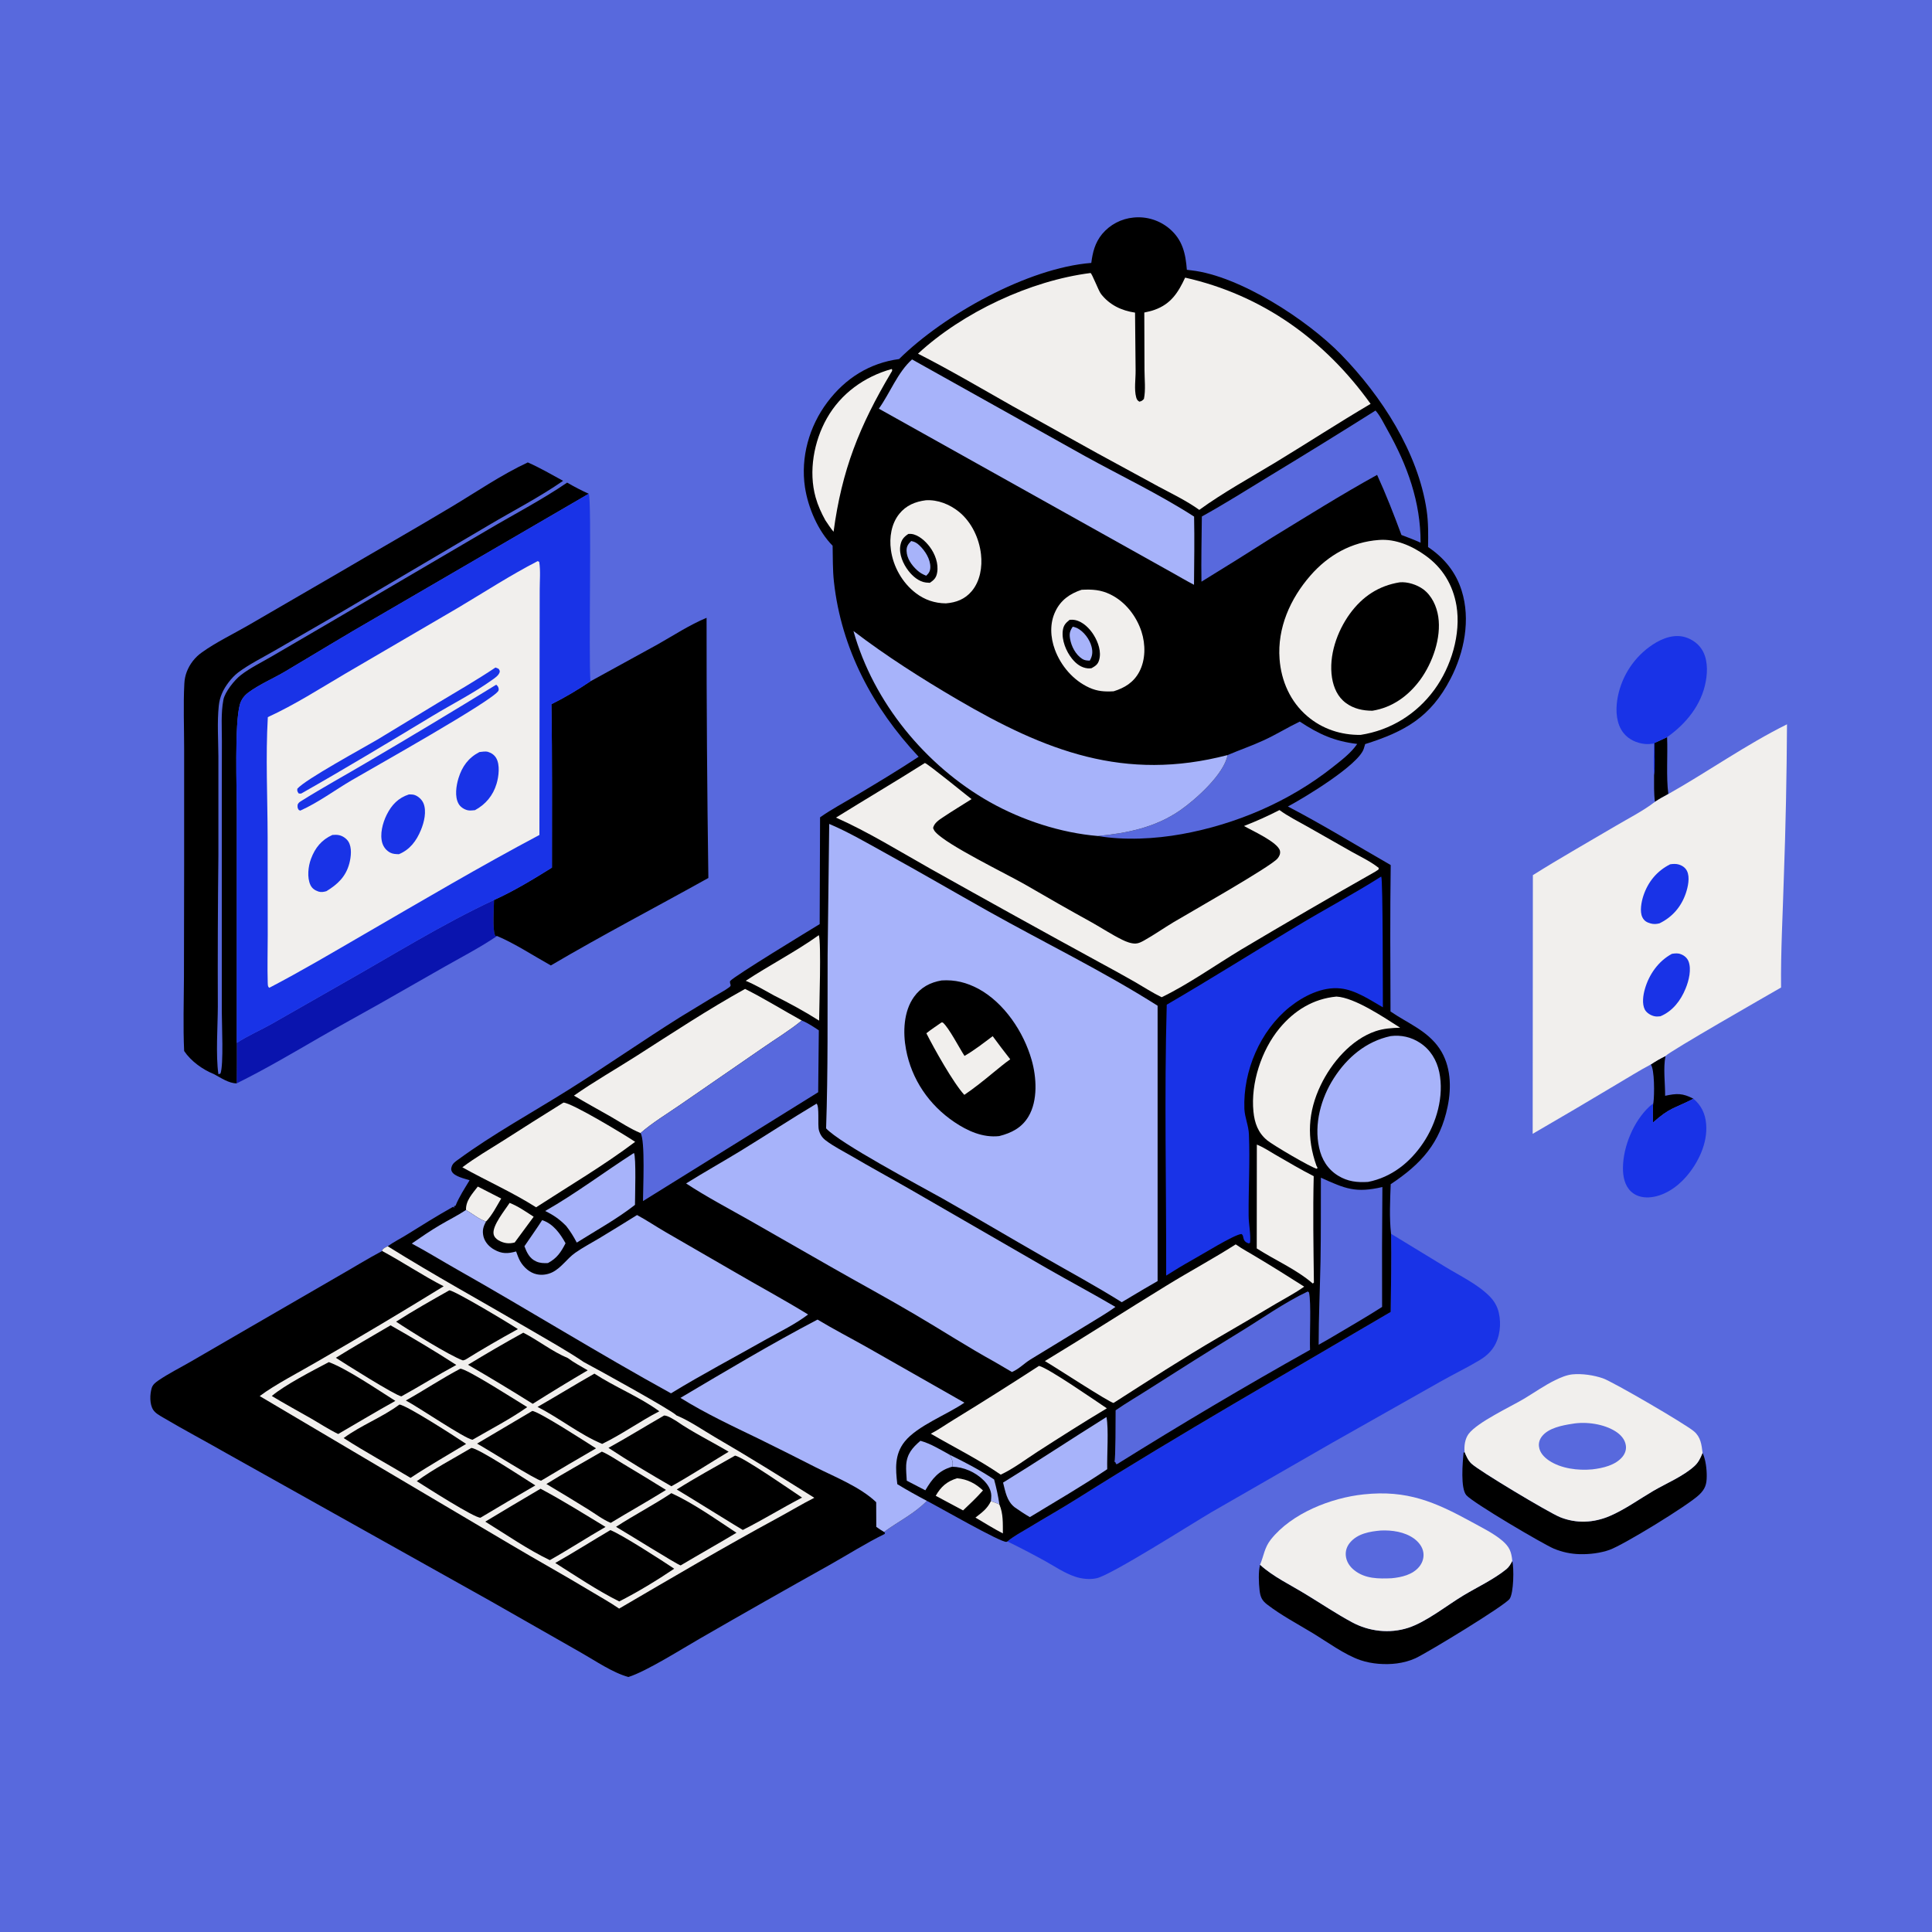 <?xml version="1.0" encoding="UTF-8"?>
<svg xmlns="http://www.w3.org/2000/svg" xmlns:xlink="http://www.w3.org/1999/xlink" width="80px" height="80px" viewBox="0 0 80 80" version="1.1">
<g id="surface1">
<rect x="0" y="0" width="80" height="80" style="fill:rgb(34.51%,41.176%,86.667%);fill-opacity:1;stroke:none;"/>
<path style=" stroke:none;fill-rule:nonzero;fill:rgb(0%,0%,0%);fill-opacity:1;" d="M 69.031 30.523 C 69.062 31.266 68.988 32.164 69.082 32.879 C 68.895 32.98 68.703 33.082 68.527 33.203 C 68.48 32.84 68.492 32.465 68.492 32.098 C 68.539 31.672 68.5 31.195 68.504 30.766 C 68.684 30.691 68.855 30.605 69.031 30.523 Z M 69.031 30.523 "/>
<path style=" stroke:none;fill-rule:nonzero;fill:rgb(0%,0%,0%);fill-opacity:1;" d="M 68.965 43.727 C 68.863 44.23 68.953 44.859 68.949 45.375 C 69.434 45.27 69.672 45.262 70.121 45.496 L 70.09 45.512 C 69.309 45.914 69.16 45.848 68.449 46.48 C 68.445 46.223 68.426 45.957 68.453 45.703 C 68.457 45.684 68.465 45.668 68.465 45.652 C 68.508 45.348 68.516 44.277 68.355 44.078 C 68.555 43.945 68.75 43.832 68.965 43.727 Z M 68.965 43.727 "/>
<path style=" stroke:none;fill-rule:nonzero;fill:rgb(9.804%,20%,90.588%);fill-opacity:1;" d="M 70.121 45.496 C 70.449 45.773 70.613 46.117 70.648 46.547 C 70.715 47.336 70.32 48.152 69.816 48.73 C 69.434 49.172 68.867 49.551 68.27 49.582 C 68 49.594 67.73 49.523 67.535 49.336 C 67.27 49.086 67.199 48.703 67.203 48.352 C 67.211 47.469 67.645 46.43 68.293 45.824 C 68.344 45.777 68.395 45.734 68.453 45.703 C 68.426 45.957 68.445 46.223 68.449 46.48 C 69.16 45.848 69.309 45.914 70.09 45.512 Z M 70.121 45.496 "/>
<path style=" stroke:none;fill-rule:nonzero;fill:rgb(9.804%,20%,90.588%);fill-opacity:1;" d="M 68.488 30.789 C 68.363 30.805 68.23 30.82 68.102 30.805 C 67.77 30.77 67.434 30.617 67.227 30.352 C 66.93 29.98 66.898 29.449 66.965 28.996 C 67.098 28.113 67.574 27.324 68.289 26.793 C 68.676 26.508 69.164 26.27 69.66 26.355 C 69.961 26.41 70.27 26.598 70.445 26.855 C 70.711 27.238 70.715 27.77 70.633 28.215 C 70.461 29.18 69.816 29.973 69.031 30.523 C 68.855 30.605 68.684 30.691 68.504 30.766 C 68.5 31.195 68.539 31.672 68.492 32.098 C 68.461 31.668 68.488 31.219 68.488 30.789 Z M 68.488 30.789 "/>
<path style=" stroke:none;fill-rule:nonzero;fill:rgb(0%,0%,0%);fill-opacity:1;" d="M 70.5 60.16 C 70.625 60.422 70.676 60.836 70.672 61.125 C 70.672 61.465 70.605 61.66 70.359 61.895 C 69.898 62.336 67.223 63.973 66.648 64.176 C 66.262 64.312 65.828 64.363 65.418 64.355 C 65.039 64.344 64.699 64.273 64.348 64.129 C 63.895 63.938 60.996 62.23 60.719 61.914 C 60.469 61.629 60.566 60.551 60.602 60.156 L 60.645 60.125 C 60.719 60.301 60.789 60.473 60.93 60.605 C 61.234 60.898 64.121 62.625 64.594 62.82 C 65.27 63.094 65.988 63.059 66.652 62.777 C 67.273 62.512 67.875 62.078 68.461 61.734 C 69.004 61.418 69.711 61.125 70.172 60.699 C 70.324 60.559 70.41 60.379 70.488 60.191 C 70.492 60.18 70.496 60.172 70.5 60.16 Z M 70.5 60.16 "/>
<path style=" stroke:none;fill-rule:nonzero;fill:rgb(0%,0%,0%);fill-opacity:1;" d="M 62.621 64.633 C 62.695 64.926 62.68 65.961 62.512 66.203 C 62.332 66.473 59.129 68.422 58.613 68.664 C 58.375 68.773 58.102 68.844 57.84 68.879 C 57.359 68.941 56.801 68.902 56.34 68.746 C 55.688 68.527 54.945 67.98 54.352 67.621 C 53.734 67.246 53.047 66.883 52.473 66.441 C 52.25 66.27 52.188 66.125 52.156 65.848 C 52.121 65.539 52.102 65.086 52.176 64.793 C 52.703 65.281 53.465 65.641 54.078 66.02 C 54.715 66.406 55.34 66.828 55.996 67.18 C 56.695 67.555 57.539 67.652 58.305 67.406 C 59.051 67.168 59.898 66.484 60.586 66.07 C 61.168 65.719 61.852 65.402 62.379 64.973 C 62.492 64.879 62.555 64.762 62.621 64.633 Z M 62.621 64.633 "/>
<path style=" stroke:none;fill-rule:nonzero;fill:rgb(3.922%,7.843%,68.235%);fill-opacity:1;" d="M 9.805 43.184 C 10.254 42.887 10.777 42.664 11.25 42.398 L 14.164 40.734 C 16.242 39.562 18.293 38.277 20.457 37.266 C 20.453 37.555 20.383 38.551 20.512 38.754 L 20.582 38.758 C 19.891 39.227 19.152 39.609 18.422 40.023 L 15.723 41.562 C 14.906 42.023 14.078 42.473 13.266 42.941 C 12.121 43.602 10.988 44.273 9.801 44.859 C 9.809 44.301 9.805 43.742 9.805 43.184 Z M 9.805 43.184 "/>
<path style=" stroke:none;fill-rule:nonzero;fill:rgb(94.51%,93.725%,92.941%);fill-opacity:1;" d="M 60.645 60.125 C 60.621 59.875 60.66 59.582 60.812 59.375 C 61.188 58.883 62.531 58.262 63.102 57.922 C 63.527 57.668 63.945 57.371 64.391 57.152 C 64.605 57.047 64.867 56.934 65.105 56.91 C 65.512 56.871 65.988 56.941 66.375 57.074 C 66.805 57.227 69.797 58.969 70.148 59.273 C 70.426 59.512 70.457 59.82 70.5 60.16 C 70.496 60.172 70.492 60.18 70.488 60.191 C 70.41 60.379 70.324 60.559 70.172 60.699 C 69.711 61.125 69.004 61.418 68.461 61.734 C 67.875 62.078 67.273 62.512 66.652 62.777 C 65.988 63.059 65.27 63.094 64.594 62.82 C 64.121 62.625 61.234 60.898 60.93 60.605 C 60.789 60.473 60.719 60.301 60.645 60.125 Z M 60.645 60.125 "/>
<path style=" stroke:none;fill-rule:nonzero;fill:rgb(34.51%,41.176%,86.667%);fill-opacity:1;" d="M 65.102 58.957 C 65.672 58.855 66.418 58.961 66.906 59.277 C 67.105 59.406 67.281 59.594 67.32 59.836 C 67.352 60.008 67.297 60.176 67.191 60.312 C 66.898 60.676 66.367 60.793 65.93 60.844 C 65.336 60.898 64.633 60.812 64.133 60.473 C 63.938 60.34 63.758 60.152 63.727 59.906 C 63.703 59.75 63.754 59.594 63.852 59.473 C 64.121 59.129 64.691 59.02 65.102 58.957 Z M 65.102 58.957 "/>
<path style=" stroke:none;fill-rule:nonzero;fill:rgb(94.51%,93.725%,92.941%);fill-opacity:1;" d="M 52.176 64.793 C 52.336 64.414 52.352 64.094 52.621 63.75 C 53.484 62.66 55.117 62.02 56.469 61.879 C 58.258 61.688 59.418 62.188 60.941 63.023 C 61.363 63.258 61.832 63.48 62.203 63.793 C 62.508 64.055 62.582 64.25 62.621 64.633 C 62.555 64.762 62.492 64.879 62.379 64.973 C 61.852 65.402 61.168 65.719 60.586 66.07 C 59.898 66.484 59.051 67.168 58.305 67.406 C 57.539 67.652 56.695 67.555 55.996 67.18 C 55.34 66.828 54.715 66.406 54.078 66.02 C 53.465 65.641 52.703 65.281 52.176 64.793 Z M 52.176 64.793 "/>
<path style=" stroke:none;fill-rule:nonzero;fill:rgb(34.51%,41.176%,86.667%);fill-opacity:1;" d="M 57.18 63.375 C 57.645 63.355 58.16 63.43 58.543 63.703 C 58.738 63.844 58.902 64.043 58.938 64.285 C 58.969 64.496 58.906 64.699 58.773 64.867 C 58.5 65.207 58.039 65.312 57.625 65.352 C 57.086 65.375 56.531 65.379 56.082 65.023 C 55.891 64.875 55.75 64.664 55.727 64.418 C 55.707 64.215 55.773 64.027 55.902 63.875 C 56.215 63.5 56.723 63.414 57.18 63.375 Z M 57.18 63.375 "/>
<path style=" stroke:none;fill-rule:nonzero;fill:rgb(0%,0%,0%);fill-opacity:1;" d="M 21.855 19.148 C 22.355 19.367 22.836 19.648 23.316 19.91 C 22.344 20.586 21.254 21.145 20.234 21.75 L 14.105 25.363 L 11.352 26.953 C 10.859 27.238 10.312 27.508 9.859 27.848 C 9.711 27.961 9.582 28.102 9.469 28.25 C 9.242 28.547 9.098 28.848 9.059 29.227 C 8.988 29.91 9.039 30.633 9.043 31.324 L 9.043 35.418 C 9.02 37.504 9.012 39.594 9.02 41.684 C 9.016 42.516 8.93 43.688 9.043 44.477 C 9.086 44.477 9.059 44.477 9.129 44.453 C 9.266 44.086 9.184 42.41 9.184 41.883 L 9.184 33.062 L 9.188 30.684 C 9.188 30.125 9.145 29.531 9.25 28.98 C 9.309 28.656 9.711 28.156 9.969 27.957 C 10.355 27.656 10.848 27.418 11.273 27.168 L 13.527 25.852 L 20.18 21.949 C 21.273 21.301 22.438 20.699 23.484 19.984 C 23.777 20.152 24.07 20.309 24.379 20.445 L 15.574 25.57 C 14.312 26.293 13.078 27.051 11.828 27.793 C 11.328 28.09 10.758 28.328 10.289 28.672 C 10.117 28.801 9.992 28.961 9.934 29.168 C 9.707 29.949 9.805 32.672 9.805 33.605 L 9.805 43.184 C 9.805 43.742 9.809 44.301 9.801 44.859 C 9.48 44.863 9.137 44.625 8.859 44.477 C 8.391 44.289 7.906 43.941 7.625 43.52 C 7.578 42.5 7.613 41.469 7.617 40.445 L 7.625 35.844 L 7.625 30.992 C 7.625 30.105 7.586 29.199 7.633 28.312 C 7.641 28.137 7.672 27.98 7.734 27.816 C 7.859 27.492 8.078 27.211 8.363 27.012 C 8.953 26.59 9.648 26.258 10.277 25.895 L 14.074 23.691 C 15.605 22.789 17.156 21.91 18.68 20.996 C 19.727 20.371 20.75 19.664 21.855 19.148 Z M 21.855 19.148 "/>
<path style=" stroke:none;fill-rule:nonzero;fill:rgb(0%,0%,0%);fill-opacity:1;" d="M 24.449 28.211 L 27.223 26.688 C 27.883 26.316 28.559 25.871 29.258 25.582 C 29.254 29.176 29.281 32.766 29.332 36.355 C 27.16 37.566 24.953 38.715 22.809 39.977 C 22.113 39.59 21.309 39.062 20.582 38.758 L 20.512 38.754 C 20.383 38.551 20.453 37.555 20.457 37.266 C 21.27 36.902 22.102 36.395 22.855 35.926 C 22.852 33.672 22.871 31.414 22.832 29.16 C 23.383 28.887 23.938 28.555 24.449 28.211 Z M 24.449 28.211 "/>
<path style=" stroke:none;fill-rule:nonzero;fill:rgb(9.804%,20%,90.588%);fill-opacity:1;" d="M 57.602 51.09 L 59.859 52.465 C 60.461 52.832 61.184 53.176 61.68 53.676 C 61.871 53.871 62 54.09 62.062 54.355 C 62.172 54.828 62.109 55.398 61.836 55.801 C 61.688 56.02 61.5 56.18 61.277 56.316 C 60.742 56.637 60.172 56.91 59.629 57.219 L 55.164 59.742 L 50.156 62.621 C 49.289 63.133 46 65.227 45.406 65.352 C 45.125 65.414 44.789 65.379 44.516 65.285 C 44.07 65.137 43.66 64.852 43.25 64.625 C 42.746 64.348 42.234 64.082 41.715 63.828 C 41.969 63.613 42.301 63.438 42.586 63.266 C 43.273 62.848 43.977 62.453 44.656 62.023 C 48.898 59.352 53.266 56.867 57.586 54.324 C 57.598 53.246 57.621 52.168 57.602 51.09 Z M 57.602 51.09 "/>
<path style=" stroke:none;fill-rule:nonzero;fill:rgb(94.51%,93.725%,92.941%);fill-opacity:1;" d="M 69.082 32.879 C 70.73 31.949 72.301 30.832 73.996 29.992 C 73.984 32.125 73.941 34.254 73.863 36.387 C 73.82 37.887 73.734 39.391 73.75 40.891 C 73.168 41.227 69.156 43.52 68.965 43.727 C 68.75 43.832 68.555 43.945 68.355 44.078 C 67.863 44.336 67.387 44.641 66.906 44.922 C 65.766 45.605 64.617 46.281 63.465 46.949 L 63.473 36.238 C 64.602 35.527 65.773 34.867 66.922 34.188 C 67.453 33.875 68.039 33.578 68.527 33.203 C 68.703 33.082 68.895 32.98 69.082 32.879 Z M 69.082 32.879 "/>
<path style=" stroke:none;fill-rule:nonzero;fill:rgb(9.804%,20%,90.588%);fill-opacity:1;" d="M 69.156 35.789 C 69.277 35.77 69.406 35.762 69.527 35.801 C 69.668 35.848 69.789 35.93 69.855 36.066 C 69.984 36.328 69.895 36.727 69.805 36.992 C 69.613 37.551 69.246 37.977 68.715 38.234 C 68.586 38.266 68.477 38.273 68.348 38.238 C 68.191 38.195 68.082 38.133 68.008 37.984 C 67.887 37.742 67.969 37.336 68.047 37.098 C 68.238 36.516 68.609 36.066 69.156 35.789 Z M 69.156 35.789 "/>
<path style=" stroke:none;fill-rule:nonzero;fill:rgb(9.804%,20%,90.588%);fill-opacity:1;" d="M 69.23 39.496 C 69.359 39.477 69.477 39.461 69.602 39.512 C 69.738 39.562 69.855 39.66 69.914 39.797 C 70.051 40.133 69.93 40.613 69.797 40.934 C 69.594 41.434 69.258 41.871 68.754 42.082 C 68.676 42.09 68.594 42.098 68.516 42.082 C 68.359 42.051 68.184 41.945 68.109 41.805 C 67.984 41.566 68.039 41.203 68.109 40.961 C 68.281 40.348 68.672 39.797 69.23 39.496 Z M 69.23 39.496 "/>
<path style=" stroke:none;fill-rule:nonzero;fill:rgb(9.804%,20%,90.588%);fill-opacity:1;" d="M 24.379 20.445 C 24.508 20.664 24.367 27.223 24.449 28.211 C 23.938 28.555 23.383 28.887 22.832 29.16 C 22.871 31.414 22.852 33.672 22.855 35.926 C 22.102 36.395 21.27 36.902 20.457 37.266 C 18.293 38.277 16.242 39.562 14.164 40.734 L 11.25 42.398 C 10.777 42.664 10.254 42.887 9.805 43.184 L 9.805 33.605 C 9.805 32.672 9.707 29.949 9.934 29.168 C 9.992 28.961 10.117 28.801 10.289 28.672 C 10.758 28.328 11.328 28.09 11.828 27.793 C 13.078 27.051 14.312 26.293 15.574 25.57 Z M 24.379 20.445 "/>
<path style=" stroke:none;fill-rule:nonzero;fill:rgb(94.51%,93.725%,92.941%);fill-opacity:1;" d="M 22.266 23.234 L 22.328 23.266 C 22.387 23.633 22.348 24.047 22.348 24.418 L 22.344 26.918 L 22.336 34.574 C 19.883 35.875 17.484 37.293 15.082 38.684 C 13.781 39.438 12.484 40.207 11.152 40.902 C 11.145 40.895 11.137 40.891 11.129 40.883 C 11.082 40.832 11.09 40.758 11.086 40.691 C 11.066 40.035 11.086 39.371 11.086 38.715 L 11.082 34.648 C 11.078 33.004 10.996 31.332 11.09 29.695 C 12.203 29.184 13.242 28.516 14.297 27.895 L 18.965 25.168 C 20.055 24.52 21.137 23.816 22.266 23.234 Z M 22.266 23.234 "/>
<path style=" stroke:none;fill-rule:nonzero;fill:rgb(9.804%,20%,90.588%);fill-opacity:1;" d="M 13.762 34.574 C 13.855 34.566 13.945 34.562 14.039 34.582 C 14.188 34.613 14.344 34.719 14.426 34.848 C 14.582 35.098 14.535 35.488 14.465 35.754 C 14.32 36.301 13.977 36.621 13.516 36.902 C 13.398 36.934 13.305 36.953 13.188 36.918 C 13.039 36.867 12.922 36.789 12.855 36.648 C 12.707 36.336 12.762 35.867 12.879 35.559 C 13.047 35.105 13.32 34.773 13.762 34.574 Z M 13.762 34.574 "/>
<path style=" stroke:none;fill-rule:nonzero;fill:rgb(9.804%,20%,90.588%);fill-opacity:1;" d="M 19.852 31.141 C 19.957 31.129 20.102 31.102 20.207 31.133 C 20.348 31.176 20.473 31.262 20.547 31.391 C 20.711 31.672 20.652 32.152 20.562 32.453 C 20.418 32.938 20.109 33.309 19.668 33.547 C 19.578 33.555 19.477 33.57 19.387 33.555 C 19.23 33.527 19.062 33.418 18.988 33.281 C 18.82 32.984 18.891 32.535 18.984 32.227 C 19.133 31.738 19.398 31.375 19.852 31.141 Z M 19.852 31.141 "/>
<path style=" stroke:none;fill-rule:nonzero;fill:rgb(9.804%,20%,90.588%);fill-opacity:1;" d="M 16.934 32.895 C 17.012 32.895 17.094 32.895 17.164 32.918 C 17.32 32.969 17.473 33.113 17.535 33.262 C 17.672 33.594 17.562 34.051 17.43 34.367 C 17.246 34.816 16.973 35.184 16.516 35.371 C 16.395 35.367 16.27 35.363 16.164 35.309 C 16.004 35.227 15.887 35.086 15.832 34.914 C 15.719 34.547 15.844 34.078 16.012 33.738 C 16.219 33.324 16.492 33.039 16.934 32.895 Z M 16.934 32.895 "/>
<path style=" stroke:none;fill-rule:nonzero;fill:rgb(9.804%,20%,90.588%);fill-opacity:1;" d="M 20.547 28.352 C 20.57 28.375 20.609 28.406 20.621 28.434 C 20.648 28.484 20.66 28.547 20.641 28.598 C 20.477 28.977 15.312 31.867 14.562 32.309 C 13.855 32.723 13.184 33.23 12.434 33.566 L 12.371 33.539 C 12.312 33.449 12.32 33.43 12.324 33.32 C 12.355 33.254 12.379 33.23 12.441 33.188 C 13.348 32.617 14.301 32.098 15.223 31.551 C 17.008 30.504 18.781 29.438 20.547 28.352 Z M 20.547 28.352 "/>
<path style=" stroke:none;fill-rule:nonzero;fill:rgb(9.804%,20%,90.588%);fill-opacity:1;" d="M 20.516 27.641 C 20.566 27.652 20.605 27.676 20.652 27.699 C 20.68 27.754 20.707 27.777 20.688 27.84 C 20.637 27.98 20.492 28.074 20.375 28.156 C 19.594 28.715 18.707 29.16 17.883 29.66 C 16.09 30.742 14.305 31.82 12.48 32.855 C 12.438 32.867 12.41 32.859 12.367 32.855 C 12.312 32.766 12.301 32.762 12.312 32.66 C 12.629 32.281 15.066 30.957 15.621 30.629 L 18.113 29.117 C 18.918 28.633 19.734 28.164 20.516 27.641 Z M 20.516 27.641 "/>
<path style=" stroke:none;fill-rule:nonzero;fill:rgb(0%,0%,0%);fill-opacity:1;" d="M 45.188 10.887 C 45.246 10.438 45.34 10.059 45.633 9.695 C 45.961 9.301 46.43 9.055 46.938 9.008 C 47.477 8.953 48.016 9.121 48.43 9.473 C 48.969 9.934 49.094 10.504 49.145 11.172 L 49.336 11.195 C 51.332 11.422 54.137 13.246 55.535 14.684 C 57.203 16.398 58.719 18.73 59.074 21.129 C 59.148 21.637 59.141 22.145 59.133 22.652 C 59.797 23.098 60.281 23.684 60.523 24.453 C 60.902 25.656 60.633 27.012 60.062 28.109 C 59.238 29.699 58.172 30.293 56.527 30.812 L 56.516 30.855 C 56.508 30.875 56.5 30.898 56.496 30.918 C 56.484 30.949 56.477 30.98 56.469 31.008 C 56.242 31.688 53.992 33.043 53.328 33.395 C 54.742 34.129 56.195 35.023 57.586 35.82 C 57.559 37.84 57.57 39.863 57.578 41.883 C 58.293 42.375 59.102 42.672 59.609 43.422 C 60.078 44.117 60.109 45.016 59.945 45.812 C 59.633 47.34 58.84 48.203 57.586 49.035 C 57.562 49.699 57.523 50.43 57.602 51.09 C 57.621 52.168 57.598 53.246 57.586 54.324 C 53.266 56.867 48.898 59.352 44.656 62.023 C 43.977 62.453 43.273 62.848 42.586 63.266 C 42.301 63.438 41.969 63.613 41.715 63.828 C 41.703 63.836 41.688 63.84 41.676 63.844 C 41.477 63.898 38.812 62.367 38.383 62.148 C 37.855 62.684 37.203 62.996 36.605 63.434 L 36.648 63.465 L 36.629 63.52 C 35.848 63.902 35.102 64.379 34.344 64.805 C 32.547 65.809 30.758 66.824 28.977 67.852 C 28.254 68.266 26.762 69.211 26.02 69.441 C 25.359 69.258 24.66 68.773 24.062 68.434 L 20.305 66.293 L 9.391 60.184 C 8.512 59.68 7.613 59.207 6.742 58.691 C 6.598 58.605 6.441 58.523 6.344 58.379 C 6.191 58.145 6.203 57.738 6.281 57.477 C 6.328 57.324 6.449 57.238 6.574 57.152 C 6.988 56.871 7.449 56.641 7.883 56.391 L 10.355 54.957 L 13.973 52.863 C 14.59 52.512 15.199 52.133 15.824 51.801 C 15.828 51.793 15.828 51.785 15.828 51.773 C 15.859 51.688 15.98 51.645 16.055 51.605 C 16.297 51.43 16.594 51.281 16.852 51.121 C 17.48 50.73 18.109 50.336 18.758 49.973 L 18.82 50.008 L 18.797 49.945 L 18.863 49.926 C 19.012 49.555 19.238 49.215 19.445 48.871 C 19.242 48.805 18.816 48.715 18.711 48.512 C 18.68 48.453 18.676 48.398 18.695 48.336 C 18.734 48.176 18.852 48.102 18.977 48.012 C 20.422 46.953 22.031 46.074 23.543 45.125 C 25.098 44.148 26.609 43.094 28.164 42.117 C 28.633 41.832 29.102 41.543 29.57 41.262 C 29.773 41.137 30.012 41.02 30.203 40.875 C 30.312 40.793 30.207 40.758 30.23 40.625 C 30.406 40.414 33.5 38.535 33.941 38.266 L 33.957 33.844 C 34.426 33.512 34.961 33.23 35.453 32.934 C 36.328 32.414 37.191 31.895 38.039 31.336 C 36.145 29.316 34.836 26.871 34.531 24.086 C 34.477 23.594 34.488 23.094 34.477 22.598 C 33.871 21.984 33.461 21.023 33.332 20.176 C 33.145 18.938 33.508 17.652 34.258 16.656 C 35.004 15.664 36 15.035 37.23 14.867 C 39.086 13.035 42.555 11.094 45.188 10.887 Z M 45.188 10.887 "/>
<path style=" stroke:none;fill-rule:nonzero;fill:rgb(65.49%,70.196%,98.039%);fill-opacity:1;" d="M 39.332 60.242 C 39.961 60.551 40.578 60.871 41.164 61.262 C 41.258 61.605 41.332 61.945 41.383 62.297 C 41.27 62.242 41.148 62.203 41.031 62.16 C 41.039 62.086 41.047 62.008 41.047 61.934 C 41.043 61.684 40.898 61.461 40.727 61.293 C 40.387 60.957 39.902 60.742 39.426 60.734 C 39.492 60.547 39.406 60.414 39.332 60.242 Z M 39.332 60.242 "/>
<path style=" stroke:none;fill-rule:nonzero;fill:rgb(94.51%,93.725%,92.941%);fill-opacity:1;" d="M 41.031 62.16 C 41.148 62.203 41.27 62.242 41.383 62.297 C 41.547 62.688 41.523 63.078 41.527 63.496 C 41.141 63.297 40.766 63.059 40.391 62.84 C 40.656 62.633 40.883 62.473 41.031 62.16 Z M 41.031 62.16 "/>
<path style=" stroke:none;fill-rule:nonzero;fill:rgb(94.51%,93.725%,92.941%);fill-opacity:1;" d="M 19.785 49.133 L 20.754 49.629 C 20.566 49.945 20.379 50.32 20.125 50.582 C 19.824 50.48 19.57 50.262 19.297 50.102 C 19.281 49.715 19.562 49.426 19.785 49.133 Z M 19.785 49.133 "/>
<path style=" stroke:none;fill-rule:nonzero;fill:rgb(94.51%,93.725%,92.941%);fill-opacity:1;" d="M 39.633 61.211 C 40.066 61.254 40.391 61.426 40.703 61.715 C 40.449 62.004 40.16 62.277 39.879 62.543 L 38.746 61.938 C 38.965 61.555 39.211 61.34 39.633 61.211 Z M 39.633 61.211 "/>
<path style=" stroke:none;fill-rule:nonzero;fill:rgb(94.51%,93.725%,92.941%);fill-opacity:1;" d="M 21.102 49.809 C 21.457 49.949 21.781 50.176 22.098 50.383 L 21.312 51.449 C 21.07 51.512 20.863 51.484 20.641 51.359 C 20.543 51.301 20.457 51.211 20.438 51.094 C 20.379 50.75 20.91 50.109 21.102 49.809 Z M 21.102 49.809 "/>
<path style=" stroke:none;fill-rule:nonzero;fill:rgb(65.49%,70.196%,98.039%);fill-opacity:1;" d="M 22.449 50.523 C 22.906 50.672 23.195 51.078 23.418 51.48 C 23.23 51.848 23.062 52.102 22.688 52.301 C 22.516 52.309 22.359 52.305 22.203 52.234 C 21.93 52.113 21.816 51.871 21.715 51.605 C 21.957 51.242 22.215 50.891 22.449 50.523 Z M 22.449 50.523 "/>
<path style=" stroke:none;fill-rule:nonzero;fill:rgb(65.49%,70.196%,98.039%);fill-opacity:1;" d="M 38.113 59.66 C 38.539 59.777 38.945 60.031 39.332 60.242 C 39.406 60.414 39.492 60.547 39.426 60.734 C 38.867 60.887 38.598 61.234 38.316 61.711 L 37.547 61.312 C 37.535 61.098 37.512 60.875 37.523 60.664 C 37.555 60.199 37.781 59.945 38.113 59.66 Z M 38.113 59.66 "/>
<path style=" stroke:none;fill-rule:nonzero;fill:rgb(94.51%,93.725%,92.941%);fill-opacity:1;" d="M 33.906 38.723 C 34.012 39.031 33.922 41.711 33.918 42.262 C 33.312 41.879 32.695 41.543 32.055 41.223 C 31.664 41.008 31.289 40.785 30.879 40.613 C 31.867 39.961 32.945 39.41 33.906 38.723 Z M 33.906 38.723 "/>
<path style=" stroke:none;fill-rule:nonzero;fill:rgb(65.49%,70.196%,98.039%);fill-opacity:1;" d="M 26.25 47.742 C 26.348 47.902 26.293 49.582 26.293 49.891 C 25.547 50.477 24.684 50.949 23.883 51.453 C 23.754 51.207 23.617 50.984 23.445 50.766 C 23.172 50.488 22.926 50.316 22.574 50.145 C 23.84 49.426 25.023 48.527 26.25 47.742 Z M 26.25 47.742 "/>
<path style=" stroke:none;fill-rule:nonzero;fill:rgb(94.51%,93.725%,92.941%);fill-opacity:1;" d="M 36.918 15.281 L 36.938 15.293 C 36.949 15.371 36.938 15.363 36.898 15.43 C 35.582 17.645 34.859 19.461 34.516 22.02 C 34.391 21.871 34.285 21.703 34.176 21.543 C 34.008 21.238 33.867 20.93 33.773 20.594 C 33.473 19.523 33.699 18.273 34.242 17.316 C 34.824 16.289 35.797 15.594 36.918 15.281 Z M 36.918 15.281 "/>
<path style=" stroke:none;fill-rule:nonzero;fill:rgb(65.49%,70.196%,98.039%);fill-opacity:1;" d="M 45.816 58.676 C 45.914 59.16 45.832 60.262 45.848 60.836 C 44.812 61.535 43.715 62.168 42.645 62.82 C 42.426 62.695 42.223 62.559 42.016 62.414 C 41.688 62.156 41.633 61.773 41.535 61.391 C 42.977 60.504 44.383 59.57 45.816 58.676 Z M 45.816 58.676 "/>
<path style=" stroke:none;fill-rule:nonzero;fill:rgb(94.51%,93.725%,92.941%);fill-opacity:1;" d="M 52.043 47.395 C 52.309 47.5 52.57 47.676 52.82 47.82 C 53.344 48.121 53.859 48.43 54.398 48.703 C 54.363 50.168 54.387 51.645 54.406 53.109 L 54.359 53.148 C 53.684 52.562 52.793 52.18 52.039 51.695 Z M 52.043 47.395 "/>
<path style=" stroke:none;fill-rule:nonzero;fill:rgb(94.51%,93.725%,92.941%);fill-opacity:1;" d="M 38.336 20.715 C 38.832 20.684 39.324 20.883 39.707 21.191 C 40.23 21.617 40.547 22.289 40.621 22.953 C 40.68 23.477 40.586 24.059 40.242 24.473 C 39.957 24.812 39.598 24.949 39.168 24.984 C 38.707 24.98 38.289 24.84 37.922 24.559 C 37.363 24.133 36.984 23.461 36.891 22.77 C 36.82 22.258 36.906 21.688 37.238 21.277 C 37.52 20.926 37.902 20.77 38.336 20.715 Z M 38.336 20.715 "/>
<path style=" stroke:none;fill-rule:nonzero;fill:rgb(0%,0%,0%);fill-opacity:1;" d="M 37.613 22.109 C 37.66 22.109 37.688 22.105 37.734 22.109 C 38.035 22.141 38.328 22.414 38.5 22.645 C 38.719 22.938 38.871 23.34 38.805 23.711 C 38.77 23.922 38.676 24.016 38.504 24.133 C 38.449 24.129 38.395 24.125 38.34 24.121 C 38.047 24.086 37.789 23.859 37.617 23.637 C 37.398 23.355 37.219 22.953 37.281 22.59 C 37.324 22.352 37.418 22.238 37.613 22.109 Z M 37.613 22.109 "/>
<path style=" stroke:none;fill-rule:nonzero;fill:rgb(65.49%,70.196%,98.039%);fill-opacity:1;" d="M 37.73 22.402 C 37.871 22.43 37.969 22.484 38.07 22.582 C 38.305 22.805 38.527 23.148 38.523 23.484 C 38.52 23.645 38.469 23.73 38.352 23.84 C 38.207 23.781 38.09 23.719 37.973 23.609 C 37.75 23.406 37.547 23.121 37.539 22.809 C 37.535 22.621 37.605 22.531 37.73 22.402 Z M 37.73 22.402 "/>
<path style=" stroke:none;fill-rule:nonzero;fill:rgb(94.51%,93.725%,92.941%);fill-opacity:1;" d="M 44.785 24.422 C 45.219 24.398 45.582 24.418 45.984 24.617 C 46.598 24.918 47.055 25.508 47.266 26.152 C 47.438 26.684 47.441 27.32 47.172 27.824 C 46.938 28.258 46.57 28.484 46.113 28.625 C 45.742 28.645 45.445 28.629 45.102 28.473 C 44.441 28.172 43.93 27.574 43.68 26.898 C 43.492 26.387 43.461 25.809 43.703 25.312 C 43.926 24.844 44.305 24.582 44.785 24.422 Z M 44.785 24.422 "/>
<path style=" stroke:none;fill-rule:nonzero;fill:rgb(0%,0%,0%);fill-opacity:1;" d="M 44.293 25.664 C 44.367 25.66 44.445 25.66 44.52 25.676 C 44.844 25.742 45.125 26.027 45.293 26.301 C 45.473 26.594 45.613 26.988 45.512 27.332 C 45.461 27.512 45.359 27.578 45.199 27.668 C 45.148 27.676 45.102 27.68 45.051 27.676 C 44.773 27.652 44.562 27.488 44.391 27.277 C 44.145 26.973 43.957 26.508 44.008 26.113 C 44.035 25.895 44.125 25.797 44.293 25.664 Z M 44.293 25.664 "/>
<path style=" stroke:none;fill-rule:nonzero;fill:rgb(65.49%,70.196%,98.039%);fill-opacity:1;" d="M 44.422 25.949 C 44.48 25.965 44.539 25.977 44.594 26.004 C 44.879 26.145 45.121 26.473 45.199 26.777 C 45.254 26.992 45.238 27.164 45.125 27.355 C 45.008 27.352 44.91 27.348 44.809 27.281 C 44.539 27.105 44.363 26.766 44.309 26.453 C 44.273 26.238 44.297 26.129 44.422 25.949 Z M 44.422 25.949 "/>
<path style=" stroke:none;fill-rule:nonzero;fill:rgb(34.51%,41.176%,86.667%);fill-opacity:1;" d="M 54.695 48.766 C 55.707 49.223 56.129 49.41 57.242 49.152 C 57.227 50.809 57.223 52.461 57.23 54.117 C 56.926 54.312 56.617 54.5 56.309 54.684 C 55.738 55.016 55.18 55.363 54.602 55.684 C 54.602 54.527 54.656 53.375 54.68 52.223 C 54.699 51.07 54.691 49.914 54.695 48.766 Z M 54.695 48.766 "/>
<path style=" stroke:none;fill-rule:nonzero;fill:rgb(94.51%,93.725%,92.941%);fill-opacity:1;" d="M 23.332 45.656 C 23.676 45.664 25.898 47.008 26.301 47.281 C 25.004 48.258 23.566 49.105 22.199 49.992 C 21.223 49.371 20.152 48.898 19.145 48.336 C 19.676 47.934 20.277 47.586 20.844 47.227 C 21.668 46.699 22.5 46.172 23.332 45.656 Z M 23.332 45.656 "/>
<path style=" stroke:none;fill-rule:nonzero;fill:rgb(94.51%,93.725%,92.941%);fill-opacity:1;" d="M 43.023 56.559 C 43.402 56.641 45.363 58.004 45.832 58.316 C 44.863 58.895 43.906 59.504 42.961 60.113 C 42.469 60.43 41.965 60.816 41.438 61.062 C 40.52 60.43 39.508 59.93 38.543 59.367 C 38.867 59.199 39.176 58.977 39.488 58.789 C 40.676 58.062 41.855 57.316 43.023 56.559 Z M 43.023 56.559 "/>
<path style=" stroke:none;fill-rule:nonzero;fill:rgb(34.51%,41.176%,86.667%);fill-opacity:1;" d="M 50.832 31.266 C 51.336 31.051 51.852 30.875 52.348 30.645 C 52.852 30.41 53.32 30.121 53.82 29.879 C 54.613 30.402 55.246 30.691 56.199 30.805 C 55.938 31.188 55.543 31.48 55.18 31.77 C 53.383 33.191 51.184 34.133 48.934 34.539 C 47.828 34.738 46.574 34.805 45.461 34.617 C 46.68 34.5 47.848 34.262 48.871 33.551 C 49.508 33.109 50.688 32.055 50.832 31.266 Z M 50.832 31.266 "/>
<path style=" stroke:none;fill-rule:nonzero;fill:rgb(94.51%,93.725%,92.941%);fill-opacity:1;" d="M 55.34 41.266 C 56.102 41.309 57.312 42.133 57.977 42.555 C 57.625 42.566 57.297 42.586 56.961 42.699 C 55.949 43.043 55.137 44 54.688 44.934 C 54.156 46.043 54.102 47.121 54.512 48.273 L 54.555 48.352 L 54.531 48.398 C 54.285 48.344 52.715 47.418 52.477 47.223 C 52.094 46.91 51.949 46.504 51.902 46.027 C 51.785 44.855 52.234 43.484 52.98 42.582 C 53.59 41.844 54.379 41.355 55.34 41.266 Z M 55.34 41.266 "/>
<path style=" stroke:none;fill-rule:nonzero;fill:rgb(34.51%,41.176%,86.667%);fill-opacity:1;" d="M 54.152 53.477 L 54.203 53.516 C 54.301 53.961 54.223 55.328 54.246 55.895 C 51.547 57.406 48.887 58.984 46.266 60.621 L 46.215 60.625 L 46.184 60.547 L 46.145 60.523 C 46.199 60.461 46.191 58.637 46.195 58.398 C 46.648 58.082 47.133 57.805 47.598 57.504 C 48.84 56.711 50.078 55.93 51.336 55.16 C 52.258 54.598 53.176 53.938 54.152 53.477 Z M 54.152 53.477 "/>
<path style=" stroke:none;fill-rule:nonzero;fill:rgb(94.51%,93.725%,92.941%);fill-opacity:1;" d="M 23.766 45.367 C 24.59 44.789 25.496 44.273 26.348 43.73 C 27.832 42.781 29.309 41.805 30.852 40.949 C 31.648 41.348 32.418 41.828 33.199 42.258 C 32.695 42.672 32.117 43.02 31.578 43.395 L 28.133 45.77 C 27.605 46.133 27.004 46.496 26.523 46.918 C 26.098 46.742 25.695 46.473 25.297 46.242 C 24.789 45.949 24.27 45.672 23.766 45.367 Z M 23.766 45.367 "/>
<path style=" stroke:none;fill-rule:nonzero;fill:rgb(34.51%,41.176%,86.667%);fill-opacity:1;" d="M 33.199 42.258 C 33.453 42.359 33.68 42.516 33.906 42.664 L 33.879 45.227 L 26.625 49.734 C 26.625 49.266 26.723 47.211 26.523 46.918 C 27.004 46.496 27.605 46.133 28.133 45.77 L 31.578 43.395 C 32.117 43.02 32.695 42.672 33.199 42.258 Z M 33.199 42.258 "/>
<path style=" stroke:none;fill-rule:nonzero;fill:rgb(65.49%,70.196%,98.039%);fill-opacity:1;" d="M 57.586 42.902 C 58.016 42.848 58.434 42.941 58.797 43.18 C 59.23 43.461 59.492 43.898 59.598 44.398 C 59.801 45.391 59.488 46.5 58.93 47.328 C 58.383 48.141 57.617 48.75 56.648 48.941 C 56.199 48.969 55.805 48.926 55.41 48.684 C 54.977 48.418 54.727 48.012 54.621 47.52 C 54.406 46.547 54.699 45.473 55.23 44.648 C 55.781 43.785 56.574 43.117 57.586 42.902 Z M 57.586 42.902 "/>
<path style=" stroke:none;fill-rule:nonzero;fill:rgb(34.51%,41.176%,86.667%);fill-opacity:1;" d="M 56.957 17 C 57.148 17.207 57.316 17.566 57.461 17.82 C 58.277 19.273 58.828 20.789 58.824 22.473 C 58.566 22.352 58.297 22.254 58.031 22.152 C 57.719 21.309 57.398 20.484 57.023 19.664 C 55.543 20.48 54.109 21.383 52.668 22.262 C 51.699 22.879 50.727 23.488 49.75 24.086 C 49.734 23.188 49.758 22.285 49.766 21.387 C 50.719 20.859 51.641 20.277 52.57 19.711 C 54.039 18.82 55.5 17.918 56.957 17 Z M 56.957 17 "/>
<path style=" stroke:none;fill-rule:nonzero;fill:rgb(94.51%,93.725%,92.941%);fill-opacity:1;" d="M 51.168 51.527 C 51.453 51.727 51.77 51.891 52.066 52.074 C 52.719 52.465 53.363 52.867 54.004 53.277 C 53.633 53.543 53.215 53.758 52.82 53.992 C 52.035 54.461 51.242 54.926 50.453 55.383 C 48.977 56.246 47.547 57.172 46.109 58.094 C 45.906 58.055 43.68 56.598 43.266 56.359 C 44.965 55.332 46.629 54.258 48.32 53.223 C 49.258 52.645 50.238 52.121 51.168 51.527 Z M 51.168 51.527 "/>
<path style=" stroke:none;fill-rule:nonzero;fill:rgb(65.49%,70.196%,98.039%);fill-opacity:1;" d="M 37.766 14.883 L 44.914 18.879 C 46.422 19.711 48 20.461 49.445 21.391 C 49.465 22.332 49.449 23.273 49.441 24.215 C 49.133 24.055 48.836 23.879 48.535 23.711 L 36.391 16.922 C 36.855 16.273 37.168 15.418 37.766 14.883 Z M 37.766 14.883 "/>
<path style=" stroke:none;fill-rule:nonzero;fill:rgb(65.49%,70.196%,98.039%);fill-opacity:1;" d="M 35.34 26.129 C 36.688 27.16 38.172 28.102 39.637 28.961 C 43.285 31.094 46.559 32.379 50.832 31.266 C 50.688 32.055 49.508 33.109 48.871 33.551 C 47.848 34.262 46.68 34.5 45.461 34.617 C 43.922 34.488 42.324 33.965 40.984 33.211 C 38.328 31.711 36.164 29.078 35.34 26.129 Z M 35.34 26.129 "/>
<path style=" stroke:none;fill-rule:nonzero;fill:rgb(65.49%,70.196%,98.039%);fill-opacity:1;" d="M 33.852 54.641 C 34.508 55.035 35.195 55.391 35.863 55.766 L 39.934 58.082 C 39.219 58.578 37.977 59.039 37.453 59.703 C 37.035 60.234 37.082 60.832 37.156 61.457 C 37.559 61.703 37.969 61.93 38.383 62.148 C 37.855 62.684 37.203 62.996 36.605 63.434 C 36.492 63.371 36.391 63.297 36.285 63.223 L 36.281 62.203 C 35.625 61.574 34.586 61.164 33.777 60.758 C 33 60.359 32.215 59.969 31.43 59.582 C 30.324 59.047 29.223 58.535 28.176 57.883 C 30.043 56.777 31.93 55.648 33.852 54.641 Z M 33.852 54.641 "/>
<path style=" stroke:none;fill-rule:nonzero;fill:rgb(94.51%,93.725%,92.941%);fill-opacity:1;" d="M 57.098 22.359 C 57.785 22.305 58.473 22.605 59.02 23 C 59.73 23.504 60.164 24.219 60.309 25.078 C 60.504 26.254 60.09 27.609 59.395 28.559 C 58.652 29.574 57.578 30.238 56.34 30.43 C 55.527 30.441 54.75 30.184 54.133 29.656 C 53.43 29.059 53.051 28.195 52.984 27.289 C 52.887 26.004 53.426 24.789 54.262 23.832 C 55.004 22.98 55.969 22.441 57.098 22.359 Z M 57.098 22.359 "/>
<path style=" stroke:none;fill-rule:nonzero;fill:rgb(0%,0%,0%);fill-opacity:1;" d="M 57.957 24.113 C 58.281 24.082 58.672 24.211 58.93 24.398 C 59.289 24.664 59.488 25.102 59.555 25.535 C 59.688 26.41 59.32 27.445 58.809 28.148 C 58.316 28.816 57.656 29.297 56.828 29.43 C 56.438 29.43 56.051 29.348 55.73 29.109 C 55.391 28.859 55.223 28.477 55.156 28.066 C 55.012 27.152 55.363 26.148 55.898 25.41 C 56.418 24.699 57.086 24.254 57.957 24.113 Z M 57.957 24.113 "/>
<path style=" stroke:none;fill-rule:nonzero;fill:rgb(94.51%,93.725%,92.941%);fill-opacity:1;" d="M 38.297 31.594 C 38.422 31.625 40.004 32.918 40.23 33.09 C 39.836 33.34 39.434 33.582 39.043 33.844 C 38.879 33.953 38.676 34.086 38.637 34.289 C 38.664 34.355 38.691 34.41 38.742 34.461 C 39.227 34.996 41.609 36.152 42.43 36.617 C 43.355 37.156 44.281 37.684 45.215 38.199 C 45.633 38.434 46.039 38.703 46.469 38.914 C 46.633 38.996 46.844 39.078 47.031 39.07 C 47.156 39.062 47.262 39.004 47.371 38.945 C 47.789 38.711 48.188 38.43 48.598 38.184 C 49.227 37.809 52.613 35.891 52.898 35.551 C 52.973 35.461 53.027 35.352 53 35.23 C 52.914 34.871 51.836 34.391 51.512 34.203 C 52.012 34.008 52.504 33.789 52.98 33.543 C 53.344 33.809 53.758 34.012 54.148 34.234 L 55.977 35.273 C 56.344 35.477 56.762 35.676 57.09 35.938 L 57.082 36.004 L 56.953 36.09 C 55.086 37.148 53.23 38.227 51.387 39.324 C 50.332 39.961 49.195 40.766 48.102 41.293 C 47.723 41.109 47.363 40.875 47 40.664 C 46.52 40.391 46.035 40.121 45.547 39.859 C 43.199 38.578 40.859 37.281 38.527 35.973 C 37.273 35.266 35.926 34.434 34.617 33.855 C 35.84 33.094 37.082 32.363 38.297 31.594 Z M 38.297 31.594 "/>
<path style=" stroke:none;fill-rule:nonzero;fill:rgb(65.49%,70.196%,98.039%);fill-opacity:1;" d="M 19.297 50.102 C 19.57 50.262 19.824 50.48 20.125 50.582 C 20.004 50.805 19.961 50.965 20.023 51.215 C 20.086 51.445 20.262 51.633 20.469 51.746 C 20.789 51.926 21.031 51.914 21.371 51.82 C 21.422 51.957 21.469 52.098 21.539 52.223 C 21.684 52.477 21.938 52.707 22.23 52.766 C 22.445 52.812 22.68 52.777 22.875 52.68 C 23.25 52.492 23.48 52.113 23.82 51.875 C 24.137 51.652 24.488 51.469 24.82 51.27 C 25.344 50.957 25.859 50.633 26.379 50.312 C 26.785 50.531 27.172 50.793 27.57 51.023 L 30.355 52.633 C 31.387 53.238 32.445 53.805 33.461 54.43 C 32.941 54.828 32.301 55.137 31.73 55.457 C 30.414 56.203 29.074 56.906 27.785 57.695 C 24.797 56.051 21.895 54.246 18.926 52.566 C 18.297 52.211 17.688 51.832 17.051 51.492 C 17.434 51.227 17.82 50.961 18.219 50.727 C 18.574 50.516 18.953 50.332 19.297 50.102 Z M 19.297 50.102 "/>
<path style=" stroke:none;fill-rule:nonzero;fill:rgb(9.804%,20%,90.588%);fill-opacity:1;" d="M 57.191 36.297 C 57.191 36.297 57.195 36.297 57.195 36.301 C 57.266 36.41 57.258 41.176 57.262 41.711 C 56.73 41.406 56.133 40.996 55.512 40.93 C 54.758 40.844 53.969 41.246 53.398 41.703 C 52.176 42.688 51.469 44.352 51.527 45.914 C 51.543 46.273 51.703 46.613 51.715 46.973 C 51.762 48.086 51.695 49.215 51.703 50.328 C 51.703 50.695 51.801 51.109 51.762 51.461 L 51.711 51.488 C 51.672 51.473 51.637 51.461 51.598 51.438 C 51.523 51.387 51.504 51.328 51.484 51.25 C 51.469 51.18 51.469 51.145 51.41 51.098 C 51.129 51.102 49.703 51.992 49.355 52.18 C 48.992 52.383 48.637 52.598 48.289 52.82 C 48.297 49.086 48.207 45.336 48.312 41.602 C 50.125 40.547 51.906 39.422 53.707 38.344 C 54.859 37.652 56.055 37.016 57.191 36.297 Z M 57.191 36.297 "/>
<path style=" stroke:none;fill-rule:nonzero;fill:rgb(65.49%,70.196%,98.039%);fill-opacity:1;" d="M 33.812 45.699 C 33.941 45.816 33.848 46.57 33.91 46.801 C 33.961 46.984 34.047 47.113 34.199 47.227 C 34.512 47.465 34.891 47.656 35.234 47.855 C 36.055 48.336 36.887 48.789 37.711 49.262 L 43.348 52.516 C 44.289 53.055 45.25 53.566 46.188 54.117 C 45.84 54.371 45.461 54.586 45.098 54.812 L 42.676 56.289 C 42.398 56.461 42.207 56.68 41.902 56.812 L 41.191 56.395 C 40.074 55.781 39.004 55.086 37.906 54.441 C 36.75 53.758 35.559 53.117 34.391 52.449 L 31.043 50.535 C 30.16 50.035 29.258 49.562 28.41 49.004 C 29.156 48.539 29.922 48.109 30.672 47.652 C 31.723 47.008 32.754 46.332 33.812 45.699 Z M 33.812 45.699 "/>
<path style=" stroke:none;fill-rule:nonzero;fill:rgb(94.51%,93.725%,92.941%);fill-opacity:1;" d="M 45.156 11.305 C 45.215 11.316 45.488 12.043 45.59 12.172 C 45.945 12.629 46.441 12.863 47 12.945 L 47.023 15.348 C 47.027 15.691 46.957 16.129 47.047 16.453 C 47.074 16.547 47.098 16.582 47.18 16.633 C 47.281 16.605 47.293 16.594 47.367 16.52 C 47.445 16.148 47.391 15.699 47.391 15.316 L 47.383 12.941 C 47.527 12.91 47.676 12.879 47.812 12.828 C 48.488 12.586 48.789 12.109 49.074 11.496 C 52.27 12.215 54.859 14.078 56.754 16.723 C 55.434 17.5 54.145 18.34 52.832 19.137 C 51.777 19.777 50.66 20.387 49.66 21.113 C 49.137 20.738 48.543 20.453 47.973 20.148 L 45.426 18.762 L 41.926 16.816 C 40.633 16.082 39.336 15.32 38.012 14.645 C 39.863 12.934 42.66 11.621 45.156 11.305 Z M 45.156 11.305 "/>
<path style=" stroke:none;fill-rule:nonzero;fill:rgb(94.51%,93.725%,92.941%);fill-opacity:1;" d="M 15.824 51.801 C 15.828 51.793 15.828 51.785 15.828 51.773 C 15.859 51.688 15.98 51.645 16.055 51.605 C 17.961 52.797 19.945 53.883 21.887 55.02 C 22.648 55.469 23.445 55.906 24.176 56.402 C 24.699 56.676 27.848 58.414 28.012 58.609 C 28.559 58.836 29.09 59.207 29.602 59.508 C 30.996 60.316 32.352 61.164 33.719 62.02 C 33.203 62.281 32.707 62.582 32.203 62.855 C 29.98 64.059 27.816 65.336 25.637 66.609 C 25.254 66.344 24.836 66.117 24.438 65.875 C 23.344 65.215 22.23 64.602 21.133 63.949 L 10.754 57.809 C 11.371 57.34 12.465 56.777 13.168 56.363 C 14.918 55.355 16.652 54.32 18.371 53.262 C 17.5 52.816 16.688 52.266 15.824 51.801 Z M 15.824 51.801 "/>
<path style=" stroke:none;fill-rule:nonzero;fill:rgb(0%,0%,0%);fill-opacity:1;" d="M 22.039 58.426 C 22.285 58.426 24.309 59.738 24.68 59.973 C 23.918 60.414 23.16 60.859 22.406 61.312 C 22.207 61.293 20.152 59.992 19.754 59.777 Z M 22.039 58.426 "/>
<path style=" stroke:none;fill-rule:nonzero;fill:rgb(0%,0%,0%);fill-opacity:1;" d="M 21.668 55.184 C 22.289 55.5 22.871 55.969 23.512 56.234 C 23.766 56.426 24.059 56.578 24.336 56.742 C 23.57 57.191 22.809 57.656 22.059 58.129 C 21.176 57.574 20.281 57.035 19.379 56.512 C 20.133 56.055 20.895 55.609 21.668 55.184 Z M 21.668 55.184 "/>
<path style=" stroke:none;fill-rule:nonzero;fill:rgb(0%,0%,0%);fill-opacity:1;" d="M 19.516 59.957 C 19.805 59.957 21.785 61.273 22.168 61.508 C 21.406 61.949 20.652 62.391 19.898 62.844 C 19.668 62.875 17.598 61.547 17.258 61.332 C 17.961 60.82 18.766 60.402 19.516 59.957 Z M 19.516 59.957 "/>
<path style=" stroke:none;fill-rule:nonzero;fill:rgb(0%,0%,0%);fill-opacity:1;" d="M 24.922 60.109 C 25.223 60.238 25.52 60.445 25.801 60.613 C 26.398 60.969 26.988 61.328 27.578 61.695 C 26.824 62.164 26.047 62.598 25.289 63.059 C 24.973 62.93 24.645 62.68 24.348 62.496 C 23.777 62.141 23.203 61.793 22.625 61.449 C 23.375 60.984 24.156 60.555 24.922 60.109 Z M 24.922 60.109 "/>
<path style=" stroke:none;fill-rule:nonzero;fill:rgb(0%,0%,0%);fill-opacity:1;" d="M 25.273 63.359 C 25.73 63.531 27.43 64.629 27.918 64.957 C 27.199 65.441 26.414 65.918 25.641 66.312 C 24.754 65.871 23.832 65.25 22.992 64.719 C 23.766 64.281 24.508 63.809 25.273 63.359 Z M 25.273 63.359 "/>
<path style=" stroke:none;fill-rule:nonzero;fill:rgb(0%,0%,0%);fill-opacity:1;" d="M 24.613 56.879 C 25.473 57.441 26.477 57.836 27.301 58.438 C 26.492 58.855 25.75 59.395 24.934 59.789 C 24 59.398 23.168 58.719 22.258 58.258 C 23.047 57.805 23.824 57.328 24.613 56.879 Z M 24.613 56.879 "/>
<path style=" stroke:none;fill-rule:nonzero;fill:rgb(0%,0%,0%);fill-opacity:1;" d="M 27.5 58.613 C 27.664 58.617 27.871 58.766 28.016 58.848 C 28.629 59.281 29.508 59.715 30.172 60.113 C 29.383 60.586 28.605 61.094 27.801 61.543 C 26.922 61.035 26.039 60.512 25.195 59.953 C 25.973 59.523 26.73 59.055 27.5 58.613 Z M 27.5 58.613 "/>
<path style=" stroke:none;fill-rule:nonzero;fill:rgb(0%,0%,0%);fill-opacity:1;" d="M 16.172 54.879 C 17.09 55.398 18.008 55.945 18.895 56.52 C 18.125 56.934 17.387 57.398 16.621 57.82 C 16.383 57.793 14.238 56.441 13.906 56.223 C 14.652 55.758 15.418 55.324 16.172 54.879 Z M 16.172 54.879 "/>
<path style=" stroke:none;fill-rule:nonzero;fill:rgb(0%,0%,0%);fill-opacity:1;" d="M 22.383 61.645 C 23.301 62.133 24.184 62.688 25.074 63.227 C 24.297 63.672 23.547 64.164 22.766 64.602 C 21.848 64.16 20.961 63.543 20.094 63.008 C 20.855 62.551 21.617 62.094 22.383 61.645 Z M 22.383 61.645 "/>
<path style=" stroke:none;fill-rule:nonzero;fill:rgb(0%,0%,0%);fill-opacity:1;" d="M 18.605 53.43 C 18.797 53.422 21.129 54.82 21.445 55.035 C 20.711 55.438 19.988 55.855 19.277 56.297 C 19.25 56.312 19.199 56.324 19.168 56.332 C 18.621 56.137 16.953 55.098 16.402 54.727 C 17.117 54.27 17.863 53.848 18.605 53.43 Z M 18.605 53.43 "/>
<path style=" stroke:none;fill-rule:nonzero;fill:rgb(0%,0%,0%);fill-opacity:1;" d="M 27.801 61.828 C 28.734 62.258 29.637 62.906 30.496 63.469 C 29.73 63.926 28.953 64.363 28.184 64.82 C 28.062 64.801 25.84 63.41 25.508 63.223 C 26.258 62.734 27.055 62.324 27.801 61.828 Z M 27.801 61.828 "/>
<path style=" stroke:none;fill-rule:nonzero;fill:rgb(0%,0%,0%);fill-opacity:1;" d="M 19.059 56.676 C 19.309 56.66 21.453 58.039 21.832 58.266 C 21.121 58.766 20.316 59.18 19.566 59.617 C 19.246 59.574 17.309 58.254 16.805 57.992 C 17.566 57.566 18.289 57.082 19.059 56.676 Z M 19.059 56.676 "/>
<path style=" stroke:none;fill-rule:nonzero;fill:rgb(0%,0%,0%);fill-opacity:1;" d="M 13.617 56.402 C 14.375 56.684 15.633 57.543 16.371 58.008 C 15.574 58.449 14.793 58.922 14.004 59.379 C 13.621 59.195 13.25 58.949 12.883 58.738 C 12.34 58.426 11.789 58.129 11.254 57.805 C 11.793 57.348 12.965 56.746 13.617 56.402 Z M 13.617 56.402 "/>
<path style=" stroke:none;fill-rule:nonzero;fill:rgb(0%,0%,0%);fill-opacity:1;" d="M 16.539 58.16 C 16.824 58.176 18.922 59.531 19.301 59.789 C 18.531 60.254 17.75 60.699 17 61.195 C 16.082 60.641 15.133 60.129 14.23 59.547 C 14.949 59.016 15.82 58.695 16.539 58.16 Z M 16.539 58.16 "/>
<path style=" stroke:none;fill-rule:nonzero;fill:rgb(0%,0%,0%);fill-opacity:1;" d="M 30.438 60.273 C 30.793 60.344 32.77 61.719 33.211 62.012 C 32.383 62.441 31.59 62.934 30.758 63.352 C 30.738 63.352 28.332 61.855 28.023 61.676 C 28.809 61.18 29.629 60.734 30.438 60.273 Z M 30.438 60.273 "/>
<path style=" stroke:none;fill-rule:nonzero;fill:rgb(65.49%,70.196%,98.039%);fill-opacity:1;" d="M 34.336 34.117 C 35.141 34.457 35.902 34.906 36.668 35.328 C 38.094 36.113 39.496 36.93 40.914 37.727 C 43.246 39.035 45.672 40.211 47.934 41.645 L 47.934 53.047 L 47.367 53.375 L 46.449 53.922 C 45.391 53.258 44.289 52.664 43.207 52.043 C 41.801 51.238 40.41 50.41 39 49.613 C 38.062 49.086 34.766 47.34 34.207 46.723 C 34.289 44.336 34.262 41.938 34.27 39.547 Z M 34.336 34.117 "/>
<path style=" stroke:none;fill-rule:nonzero;fill:rgb(0%,0%,0%);fill-opacity:1;" d="M 38.992 40.598 C 39.547 40.562 40.027 40.684 40.516 40.945 C 41.586 41.527 42.391 42.738 42.719 43.895 C 42.922 44.602 42.98 45.57 42.59 46.227 C 42.312 46.699 41.883 46.914 41.375 47.043 C 40.695 47.117 40.066 46.832 39.516 46.461 C 38.469 45.754 37.746 44.695 37.516 43.453 C 37.383 42.746 37.414 41.879 37.848 41.277 C 38.129 40.883 38.523 40.676 38.992 40.598 Z M 38.992 40.598 "/>
<path style=" stroke:none;fill-rule:nonzero;fill:rgb(94.51%,93.725%,92.941%);fill-opacity:1;" d="M 38.988 42.336 L 39.039 42.34 C 39.289 42.551 39.719 43.387 39.938 43.723 C 40.348 43.488 40.727 43.188 41.105 42.906 C 41.344 43.23 41.586 43.551 41.832 43.863 C 41.586 44.035 41.355 44.234 41.121 44.422 C 40.738 44.738 40.344 45.055 39.93 45.336 C 39.473 44.84 38.676 43.414 38.359 42.785 C 38.559 42.625 38.777 42.484 38.988 42.336 Z M 38.988 42.336 "/>
</g>
</svg>
